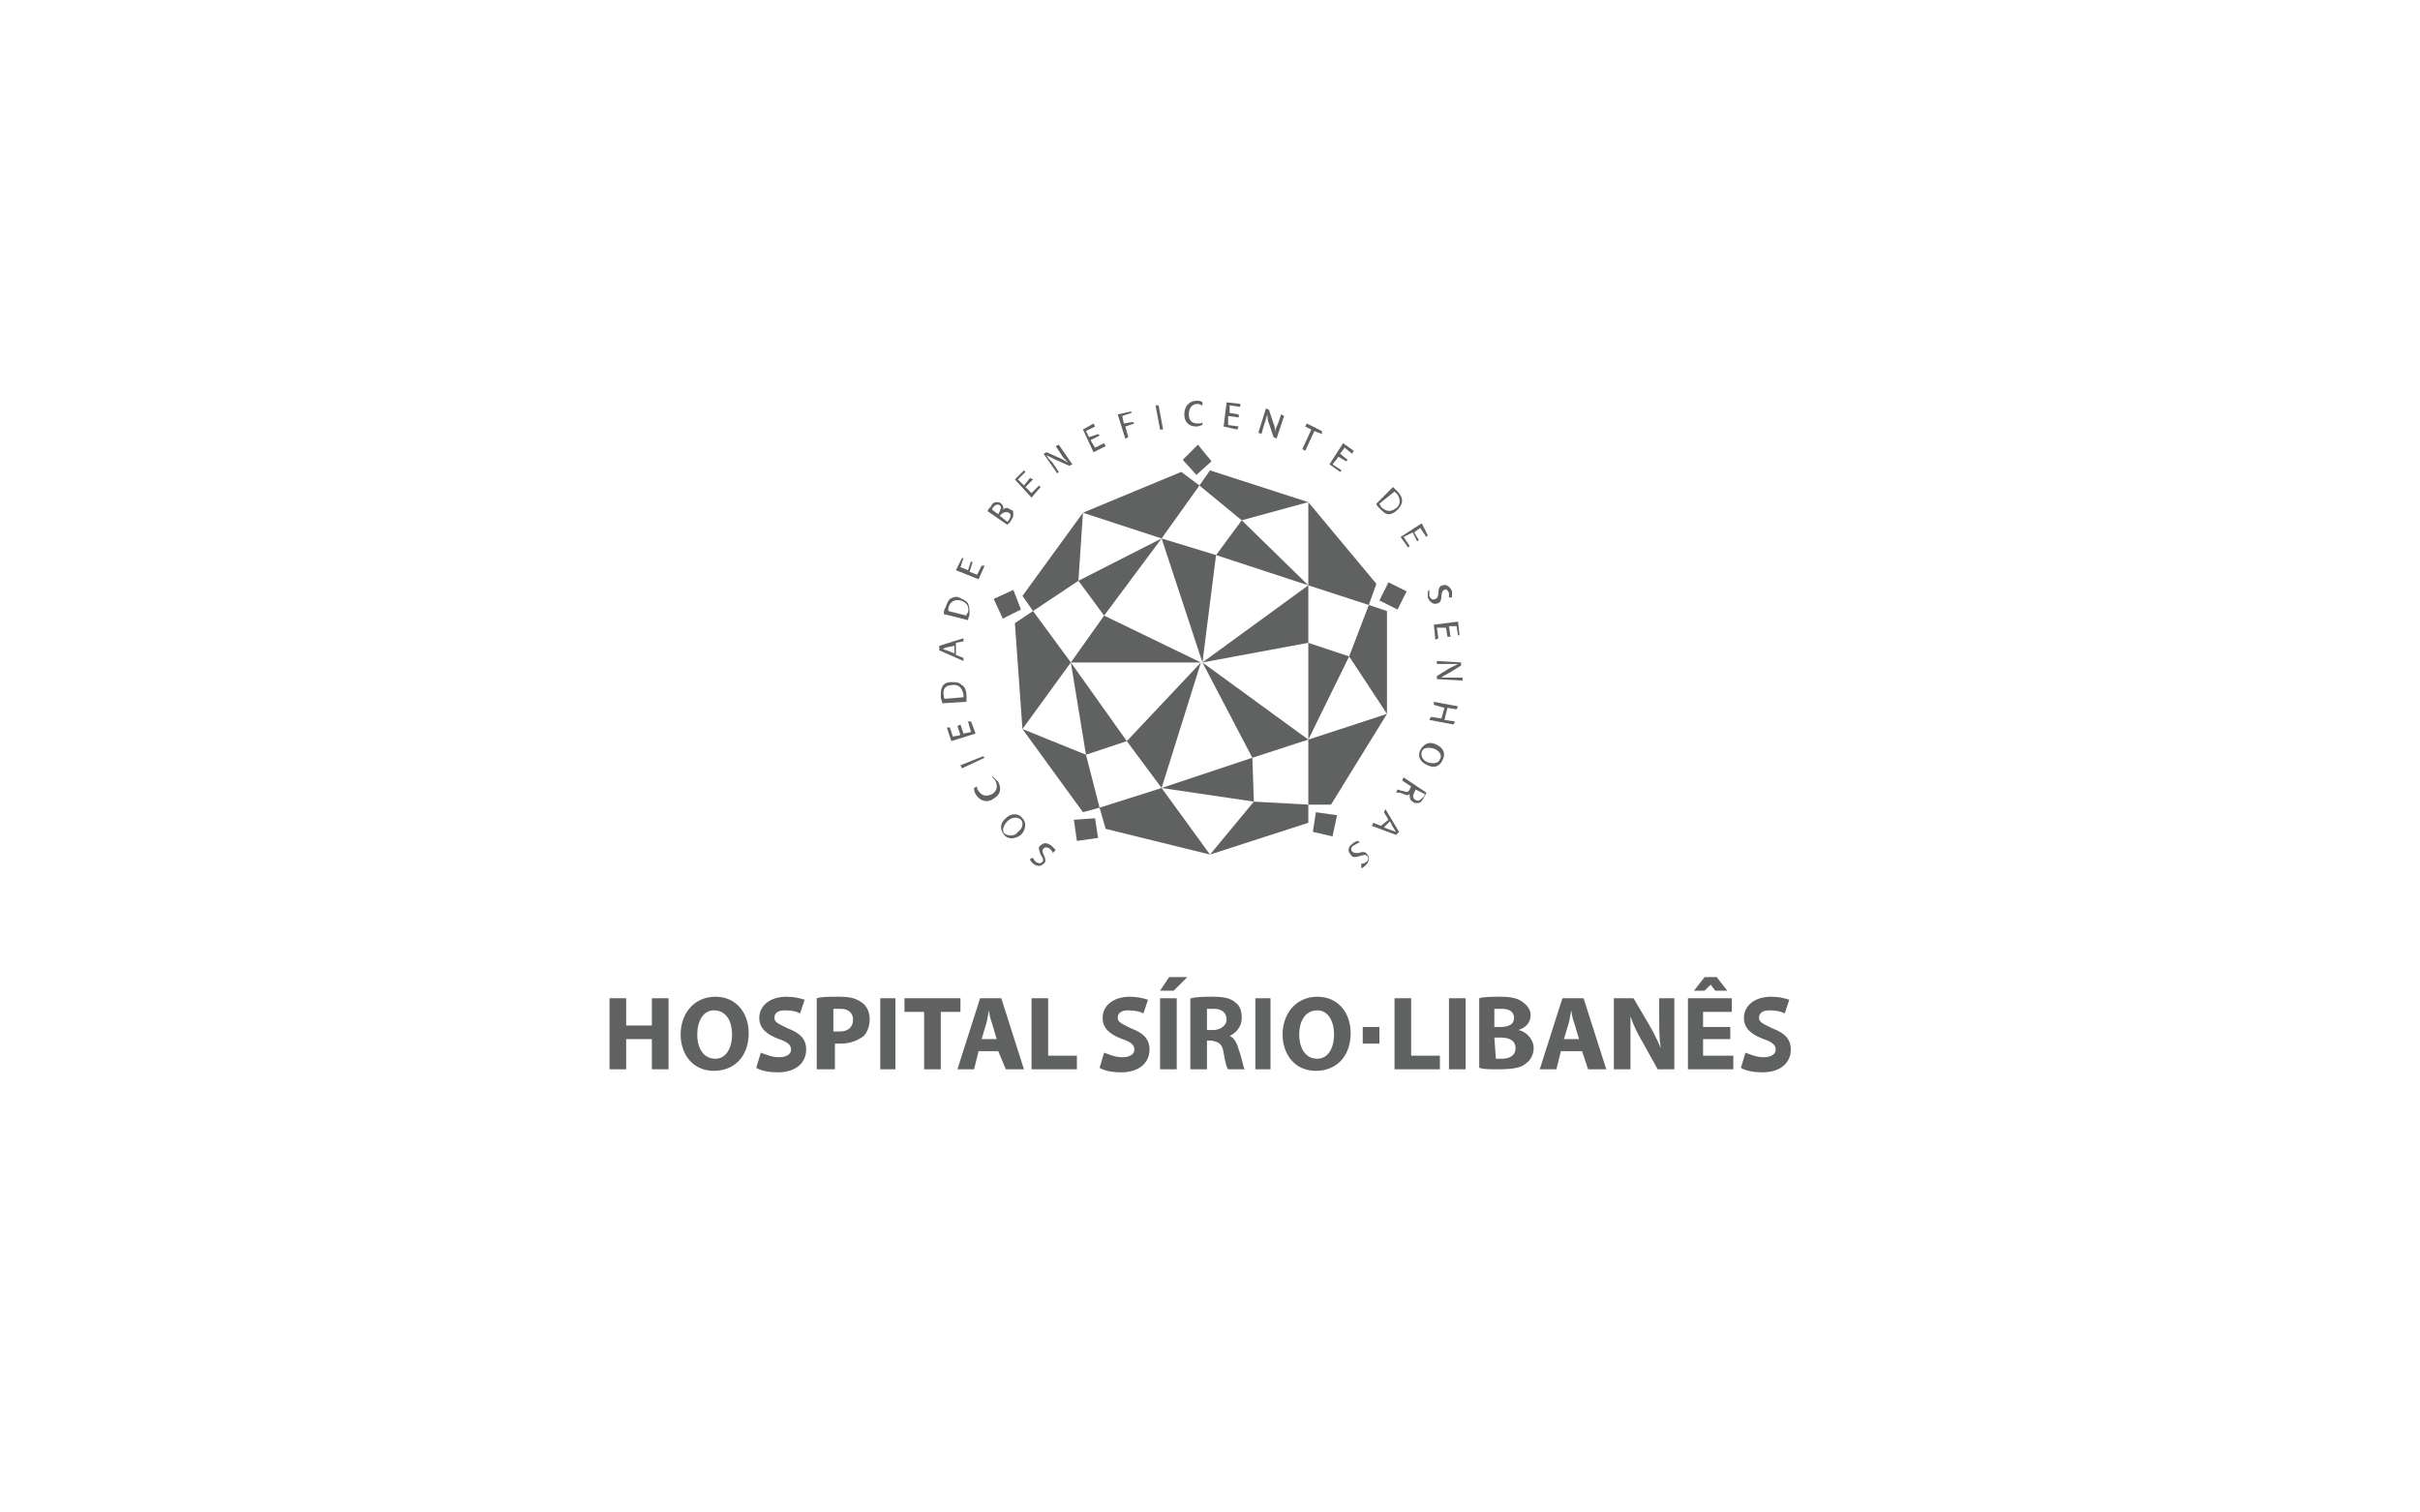 <svg version="1.1" id="Layer_1" xmlns="http://www.w3.org/2000/svg" x="0" y="0" viewBox="0 0 160 100" style="enable-background:new 0 0 160 100" xml:space="preserve"><style>.st0{display:none}.st2{fill:#4f4f4f}.st2,.st4{display:inline}.st5,.st6{fill:#606161}.st6{display:inline}.st7,.st8,.st9{display:inline;fill:#929497}.st8,.st9{fill:#a6a8ab}.st9{fill:#676767}.st11{fill:#2f2f2f}.st13{fill:#8b8b8b}.st17{fill:#626366}.st18{fill:#323031}.st19{fill:#fff}.st20{fill:#77787b}.st21{fill:#b1b3b5}.st22{fill:none}.st23{fill:#0d0d0d}.st24{fill:#404040}.st25{fill:#373737}.st26{fill:#262626}.st27{fill:#1e1e1e}.st28{fill:#151515}.st29{fill:#1a1a1a}.st30{fill:#333}.st31{fill:#d6d6d6}.st32{fill:#acacac}.st33{fill:#838383}.st34{fill:#595959}.st35{fill:#a6a6a6}.st36{fill-rule:evenodd;clip-rule:evenodd;fill:#b1b3b5}.st37{fill:#363636}.st38{fill:#2b2b2b}.st39{fill:#212121}.st40{fill:#171717}.st41{fill:#464646}.st42{fill:#202020}.st43{fill:#939393}.st44{fill:gray}.st45{fill:#6c6c6c}.st46{fill:#666}.st47{display:inline;fill:#595959}.st48{fill:#5d5d5d}.st49{fill:#5a5a5a}.st50{fill:#e21e29}.st51,.st52{display:inline}.st51{fill-rule:evenodd;clip-rule:evenodd;fill:#5d5d5d}.st52{fill:#5a5a5a}.st53,.st54,.st55{display:inline;fill:#fff}.st54,.st55{fill-rule:evenodd;clip-rule:evenodd;fill:#4d4d4d}.st55{fill:#fff}.st56,.st57{display:inline;fill:#939598}.st57{fill:#616160}.st58{display:none;fill:#606161}.st59,.st60,.st62{display:inline;fill:#383839}.st60,.st62{fill:#58595b}.st62{fill-rule:evenodd;clip-rule:evenodd;fill:#818181}.st63{fill:#808285}.st64{fill:#636569}</style><g id="Page_1"><g id="Camada_1_1_"><path class="st5" d="M69.6 56.4c0-.1-.1-.2-.2-.3-.2-.1-.3-.1-.4 0-.1.1-.1.2 0 .4s.2.5 0 .6c-.2.2-.4.2-.7 0-.1-.1-.2-.2-.2-.3l.2-.1c0 .1.1.2.2.3.2.1.3.1.4 0 .1-.1.1-.2-.1-.5-.1-.3-.2-.5 0-.6.2-.2.4-.2.7 0l.3.3-.2.2zM66.5 54.1c.4-.4.9-.3 1.1 0 .3.3.2.8-.1 1.1-.4.3-.9.3-1.1 0-.3-.3-.3-.8.1-1.1zm.8.9c.3-.2.4-.6.2-.8-.2-.2-.6-.2-.9.1-.2.2-.4.6-.2.8.3.2.7.2.9-.1zM65.7 51.4l.3.3c.2.4.2.8-.3 1.1-.4.3-.9.2-1.2-.3-.1-.2-.1-.3-.1-.4l.2-.1c0 .1 0 .2.1.3.2.3.5.4.9.2.3-.2.4-.5.2-.9-.1-.1-.2-.2-.2-.3l.1.1zM63.5 50.6 65 50l.1.1-1.5.7zM63.5 47.9l.2.6.5-.1-.2-.7h.2l.3.8-1.6.5-.3-.9h.2l.2.6.5-.1-.2-.6zM62.3 46.5c0-.1-.1-.3-.1-.4 0-.3 0-.5.1-.7.1-.2.3-.3.6-.3s.5 0 .7.2c.2.1.3.4.3.7v.4l-1.6.1zm1.4-.4v-.2c-.1-.4-.3-.7-.8-.6-.4 0-.6.3-.5.7 0 .1 0 .2.1.2l1.2-.1zM63.2 43.3l.5.2v.2l-1.6-.7v-.3l1.6-.5v.2l-.5.1v.8zm-.1-.6-.5.1c-.1 0-.2.1-.3.1.1 0 .2.1.3.1l.5.2v-.5zM62.4 40.6c0-.1 0-.3.1-.4.1-.3.2-.5.3-.6.2-.1.4-.2.6-.1s.5.2.6.4c.1.2.1.4.1.7 0 .1-.1.3-.1.4l-1.6-.4zm1.5.1c0-.1 0-.1.1-.2.1-.4-.1-.7-.5-.8-.4-.1-.7.1-.8.5v.2l1.2.3zM64.3 37.2l-.2.6.5.2.3-.6h.2l-.4.9-1.5-.6.4-.8h.1l-.2.6.5.2.2-.6zM65.3 33.8c0-.1.1-.2.2-.3.1-.2.2-.3.4-.3.1 0 .2 0 .3.1.1.1.2.3.1.4.1-.1.3-.2.5 0 .2 0 .2.2.2.3 0 .2-.1.3-.2.5l-.2.2-1.3-.9zm.7.2.1-.2c.1-.2.1-.3 0-.4-.2-.1-.3 0-.4.1-.1.1-.1.1-.1.2l.4.3zm.6.5.1-.1c.1-.2.2-.4 0-.5-.2-.1-.4 0-.5.1l-.1.1.5.4zM68.3 31.7l-.5.5.4.4.5-.5.1.1-.6.7-1.1-1.2.6-.6.1.1-.5.5.4.4.4-.5zM69.9 31.3 69 30l.2-.1.9.4c.2.1.4.2.5.3-.1-.2-.3-.3-.4-.5l-.4-.6.2-.1.9 1.3-.2.1-.9-.4-.6-.3c.1.2.2.3.4.5l.4.6-.1.1zM72.7 28.8l-.6.3.3.5.6-.3.1.2-.8.4-.7-1.5.7-.4.1.2-.6.3.2.4.6-.2zM73.9 27.4l.9-.2v.1l-.6.2.1.5.6-.1.1.1-.6.2.2.7-.2.1zM76.6 26.8l.3 1.6h-.2l-.3-1.6zM79.5 28.1c-.1 0-.2.1-.4.1-.5 0-.8-.3-.8-.8s.3-.9.8-.9c.2 0 .3 0 .4.1v.2c-.1 0-.2-.1-.3-.1-.4 0-.6.3-.6.7 0 .4.2.6.6.6.1 0 .3 0 .3-.1v.2zM81.9 27.6l-.7-.1v.6l.7.1-.1.2-.9-.2.2-1.6.9.1v.2l-.7-.1v.5l.6.1zM83.2 28.6l.5-1.6.2.1.3.9c.1.2.1.4.1.6 0-.2.1-.4.2-.6l.2-.6.2.1-.5 1.5-.2-.1-.3-.9c-.1-.2-.1-.4-.1-.6-.1.2-.1.4-.2.6l-.2.7-.2-.1zM86.7 28.4l-.4-.2.1-.2 1 .5v.2l-.5-.2-.6 1.3-.2-.1zM89 30.5l-.5-.3-.4.5.6.4-.1.1-.7-.5.9-1.4.7.5-.1.2-.5-.4-.3.4.5.4zM92.1 32.2l.3.3c.2.2.3.4.3.6 0 .2-.1.4-.3.6-.2.2-.4.3-.6.3-.2 0-.4-.2-.6-.4-.1-.1-.2-.2-.2-.3l1.1-1.1zm-.9 1.1c0 .1.1.1.1.2.3.3.6.4 1 .1.3-.2.3-.6.1-.9l-.2-.2-1 .8zM93.7 35.8l-.3-.6-.6.3.4.6-.1.1-.5-.7 1.4-.9.4.8-.1.1-.4-.6-.4.3.3.5zM94.5 39v.4c.1.2.2.3.4.2.1 0 .2-.2.2-.4 0-.3.1-.5.3-.5.2-.1.5.1.6.4v.4h-.2v-.3c-.1-.2-.2-.3-.3-.2-.1 0-.2.2-.2.4 0 .3-.1.5-.3.5-.2.1-.5-.1-.6-.4v-.4l.1-.1zM95.7 42.1l-.1-.6H95l.1.7-.2.1-.1-1 1.6-.2.1.9h-.1l-.1-.6h-.5l.1.7zM95 43.7l1.6.1v.2l-.8.5c-.2.1-.4.2-.5.3h1.4v.2l-1.7-.1v-.2l.8-.5.6-.3H95v-.2zM96.3 46.9l-.6-.1-.2.8.7.1-.1.2-1.6-.3.1-.2.7.1.2-.7-.7-.2v-.2l1.6.3zM94.4 50.6c-.5-.2-.7-.6-.5-1 .2-.4.6-.6 1-.4.5.2.7.6.5 1-.2.5-.6.6-1 .4zm.4-1.1c-.3-.1-.7-.1-.8.2-.1.3.1.6.4.7.3.1.7.1.8-.2.2-.3-.1-.6-.4-.7zM94.3 52.4c0 .1-.1.2-.2.4s-.2.3-.4.3c-.1 0-.2 0-.3-.1-.2-.1-.2-.3-.2-.5-.1.1-.2.1-.4 0s-.4-.1-.5-.1l.1-.2c.1 0 .2.1.4.1.2.1.3.1.4-.1l.1-.2-.6-.4.1-.2 1.5 1zm-.7-.2-.1.2c-.1.2-.1.4.1.5.2.1.3 0 .5-.2.1-.1.1-.2.1-.2l-.6-.3zM91.8 54.2l-.3-.5.1-.2.9 1.5-.2.2-1.6-.6.1-.2.5.2.5-.4zm-.3.5.5.2c.1 0 .2.1.3.1-.1-.1-.1-.2-.2-.3l-.2-.4-.4.4zM89.9 55.7c-.1 0-.2.1-.4.2s-.2.3-.1.4c.1.1.2.1.4.1.3-.1.5-.1.6.1.2.2.1.5-.1.7-.1.1-.2.2-.3.2v-.3c.1 0 .2 0 .3-.1.2-.1.2-.3.1-.4-.1-.1-.2-.1-.5 0s-.5.1-.6-.1c-.2-.2-.2-.5.1-.7.1-.1.3-.2.4-.2l.1.1zM86.5 38.7l-4.4-4.3-1.7 2.3zM79.3 32.1l-1.2-.9-6.5 2.7 5.2 1.7zM86.5 33.2 80 31.1l-.7 1 2.8 2.3z"/><path class="st5" d="m76.8 35.6 2.7 8.2.9-7.1zM80.1 30.5l-.9-1.1-1 1 .9 1zM76.8 35.6l-5.5 2.8 1.7 2.3zM68.3 40.4l-1.2.8.5 7 3.2-4.4zM71.6 33.9l-4 5.5.7 1 3-2zM73 40.7l-2.2 3.1h8.6zM67 39l-1.3.6.6 1.3 1.2-.6z"/><g><path class="st5" d="m70.8 43.8 1 6.1 2.7-.9zM72.7 53.4l.4 1.4 6.9 1.7-3.2-4.4zM67.6 48.2l4 5.5 1.1-.3-.9-3.5zM74.5 49l2.3 3.1 2.6-8.3zM71 54.2l.2 1.4 1.4-.2-.2-1.3z"/></g><g><path class="st5" d="m76.8 52.1 6.1.9-.1-2.9zM86.5 53.2H88l3.7-6-5.2 1.7z"/><path class="st5" d="m80 56.5 6.5-2.1v-1.2l-3.6-.2zM82.8 50.1l3.7-1.2-7-5.1zM86.8 55l1.3.3.3-1.4-1.4-.2z"/></g><g><path class="st5" d="m86.5 48.9 2.7-5.5-2.7-.9zM90.5 40l.5-1.4-4.5-5.4v5.5zM91.7 47.2v-6.8l-1.2-.4-1.3 3.4zM86.5 38.7l-7 5.1 7-1.3zM92.4 40.3l.6-1.2-1.2-.6-.6 1.2z"/></g><g><path class="st5" d="M73 69.6c.3.1.7.3 1.2.3s.8-.2.8-.5-.2-.5-.8-.7c-.8-.3-1.3-.7-1.3-1.4 0-.8.7-1.4 1.8-1.4.5 0 .9.1 1.2.2l-.3.9c-.2-.1-.5-.2-1-.2s-.7.2-.7.5.3.4.9.7c.8.3 1.2.7 1.2 1.4 0 .8-.6 1.5-1.9 1.5-.5 0-1.1-.1-1.4-.3l.3-1zM77.8 66v4.7h-1.1V66h1.1zm.7-1.4-.9.9h-.9l.6-.9h1.2zM78.8 66c.3-.1.9-.1 1.4-.1.7 0 1.2.1 1.5.4.3.2.4.6.4 1 0 .6-.4 1-.8 1.2.3.1.5.5.6.9.2.5.3 1.2.4 1.3h-1.1c-.1-.1-.2-.5-.3-1.1-.1-.6-.3-.7-.8-.8h-.3v1.9h-1.1V66h.1zm1 2.1h.4c.5 0 .9-.3.9-.7 0-.4-.3-.7-.8-.7h-.5v1.4zM84 66v4.7h-1V66zM89.3 68.3c0 1.6-1 2.5-2.3 2.5-1.4 0-2.2-1.1-2.2-2.4 0-1.4.9-2.5 2.3-2.5s2.2 1.1 2.2 2.4zm-3.4.1c0 .9.4 1.6 1.2 1.6.7 0 1.1-.7 1.1-1.6 0-.9-.4-1.6-1.1-1.6-.8 0-1.2.7-1.2 1.6zM92.2 66h1.1v3.8h1.9v.9h-3zM96.9 66v4.7h-1.1V66zM97.8 66c.3-.1.9-.1 1.4-.1.7 0 1.1.1 1.4.3.3.2.6.5.6.9s-.2.8-.8 1c.5.1 1 .6 1 1.2 0 .4-.2.8-.5 1-.3.3-.9.4-1.9.4-.5 0-.9 0-1.2-.1V66zm1.1 1.9h.3c.6 0 .9-.2.9-.6 0-.4-.3-.6-.8-.6h-.5v1.2h.1zm0 2.1h.4c.5 0 .9-.2.9-.7 0-.5-.4-.7-1-.7h-.4l.1 1.4zM103.2 69.5l-.3 1.2h-1.1l1.5-4.7h1.4l1.5 4.7H105l-.4-1.2h-1.4zm1.2-.8-.3-1c-.1-.3-.2-.6-.2-.9-.1.3-.1.6-.2.9l-.3 1h1zM106.7 70.7V66h1.3l1 1.7c.3.5.6 1.1.8 1.6-.1-.6-.1-1.3-.1-2V66h1v4.7h-1.1l-1-1.8c-.3-.5-.6-1.1-.8-1.7v3.5h-1.1zM114.4 68.7h-1.8v1.1h2v.9h-3V66h2.9v.9h-1.9v1h1.8v.8zm-.9-4.1.7.9h-.8l-.3-.4-.4.4h-.7l.7-.9h.8zM115.4 69.6c.3.1.7.3 1.2.3s.8-.2.8-.5-.2-.5-.8-.7c-.8-.3-1.3-.7-1.3-1.4 0-.8.7-1.4 1.8-1.4.5 0 .9.1 1.2.2l-.3.9c-.2-.1-.5-.2-1-.2s-.7.2-.7.5.3.4.9.7c.8.3 1.2.7 1.2 1.4 0 .8-.6 1.5-1.9 1.5-.5 0-1.1-.1-1.4-.3l.3-1z"/><g><path class="st5" d="M41.4 66v1.8h1.7V66h1.1v4.7h-1.1v-2h-1.7v2h-1.1V66zM49.5 68.3c0 1.6-1 2.5-2.3 2.5-1.4 0-2.2-1.1-2.2-2.4 0-1.4.9-2.5 2.3-2.5s2.2 1.1 2.2 2.4zm-3.4.1c0 .9.4 1.6 1.2 1.6.7 0 1.1-.7 1.1-1.6 0-.9-.4-1.6-1.2-1.6-.7 0-1.1.7-1.1 1.6zM50.3 69.6c.3.1.7.3 1.2.3s.8-.2.8-.5-.2-.5-.8-.7c-.8-.3-1.3-.7-1.3-1.4 0-.8.7-1.4 1.8-1.4.5 0 .9.1 1.2.2l-.3.9c-.2-.1-.5-.2-1-.2s-.7.2-.7.5.3.4.9.7c.8.3 1.2.7 1.2 1.4 0 .8-.6 1.5-1.9 1.5-.5 0-1.1-.1-1.4-.3l.3-1zM54 66c.3-.1.8-.1 1.5-.1s1.1.1 1.5.4c.3.2.5.6.5 1.1s-.2.9-.4 1.1c-.4.3-.9.5-1.5.5h-.4v1.7H54V66zm1.1 2.2h.4c.6 0 .9-.3.9-.8 0-.4-.3-.7-.8-.7h-.5v1.5zM59.2 66v4.7h-1V66zM61.1 66.9h-1.3V66h3.7v.9h-1.3v3.8h-1.1zM64.7 69.5l-.3 1.2h-1.1l1.5-4.7h1.4l1.5 4.7h-1.2l-.5-1.2h-1.3zm1.2-.8-.3-1c-.1-.3-.2-.6-.2-.9-.1.3-.1.6-.2.9l-.3 1h1zM68.2 66h1.1v3.8h1.9v.9h-3z"/></g></g><path class="st5" d="M91.2 69h-1.1v-1.1h1.1z"/></g></g></svg>